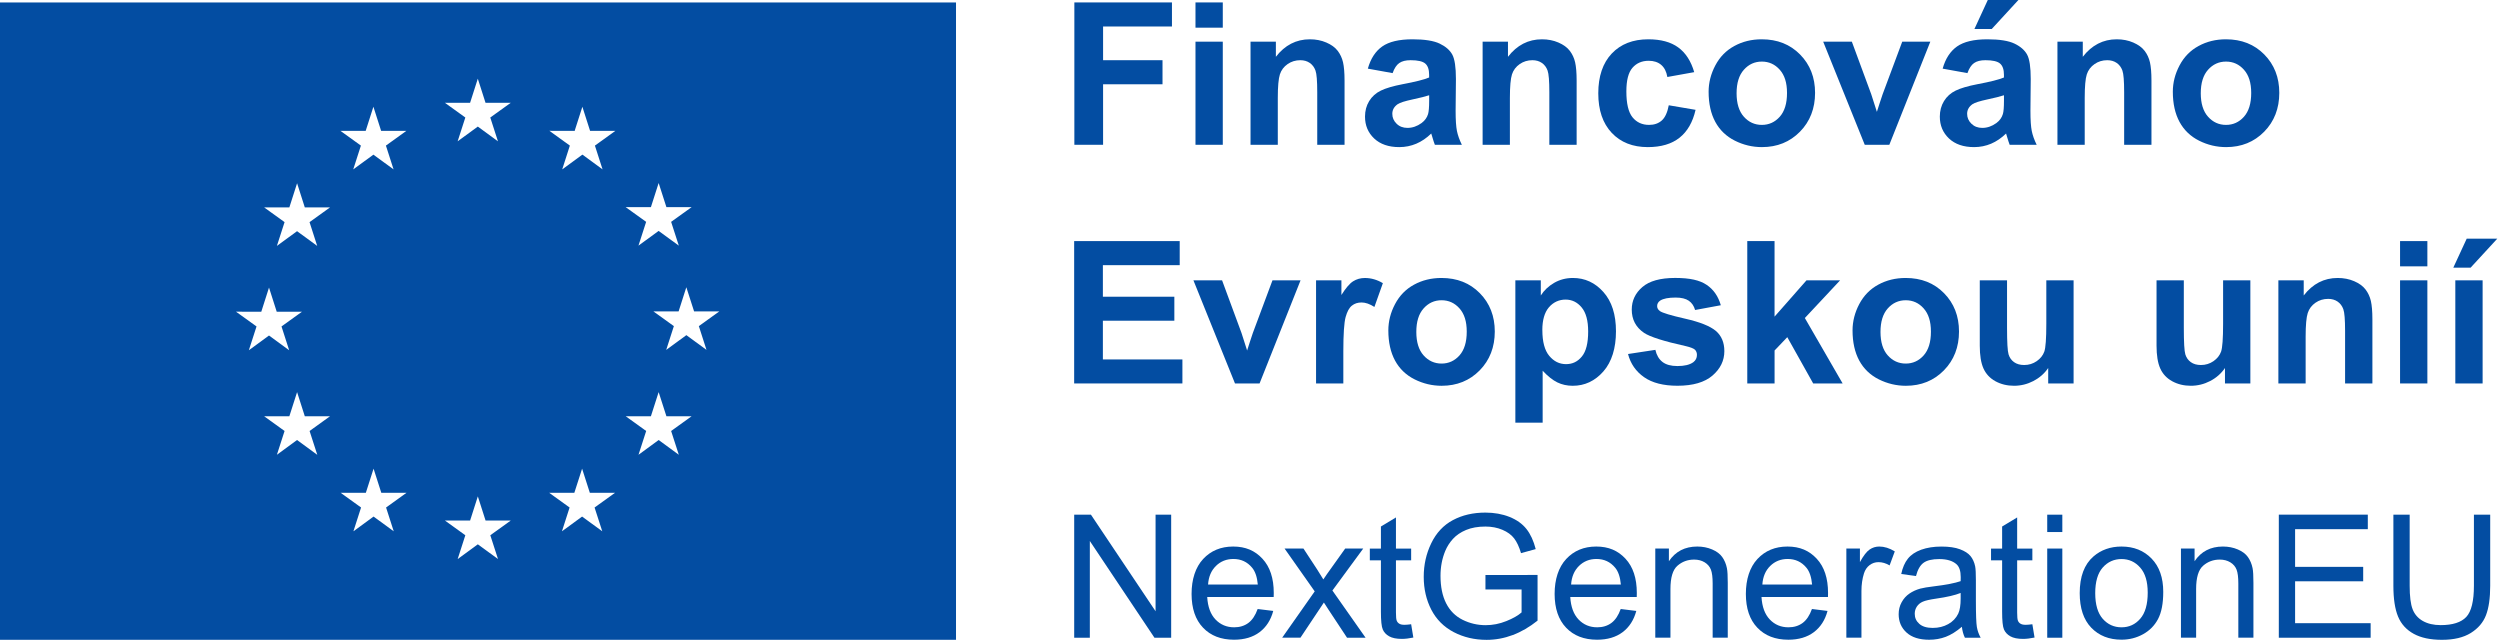 <svg xmlns="http://www.w3.org/2000/svg" width="211" height="54" viewBox="0 0 211 54" fill="none">
  <g clip-path="url(#clip0_637_116)">
    <path d="M0 0.208V54H80.687V0.208H0ZM19.921 26.306L22.052 26.312L22.704 24.272L23.355 26.309H25.486L23.759 27.552L24.405 29.561L22.704 28.317L21.003 29.561L21.651 27.552L19.921 26.309V26.306ZM26.772 38.383L25.071 37.137L23.37 38.383L24.018 36.375L22.291 35.131H24.422L25.074 33.094L25.725 35.131H27.856L26.129 36.375L26.778 38.383H26.772ZM26.124 18.746L26.772 20.755L25.071 19.512L23.37 20.755L24.018 18.746L22.291 17.503H24.422L25.074 15.466L25.725 17.503H27.856L26.129 18.746H26.124ZM30.864 11.045L31.515 9.008L32.167 11.045H34.298L32.571 12.288L33.217 14.297L31.515 13.053L29.814 14.297L30.46 12.288L28.733 11.045H30.864ZM33.231 44.842L31.529 43.598L29.828 44.842L30.474 42.833L28.747 41.59H30.878L31.529 39.556L32.181 41.59H34.312L32.585 42.833L33.231 44.842ZM39.675 8.678L40.327 6.641L40.978 8.675H43.109L41.379 9.918L42.028 11.927L40.327 10.683L38.625 11.927L39.274 9.918L37.547 8.675H39.678L39.675 8.678ZM42.031 47.183L40.329 45.94L38.628 47.183L39.274 45.175L37.547 43.931H39.678L40.329 41.894L40.981 43.931H43.112L41.382 45.175L42.031 47.183ZM50.831 44.842L49.129 43.598L47.428 44.842L48.074 42.833L46.347 41.59H48.475L49.129 39.556L49.781 41.59H51.912L50.182 42.833L50.831 44.842ZM50.21 12.288L50.856 14.297L49.155 13.05L47.451 14.297L48.096 12.288L46.369 11.042L48.5 11.048L49.152 9.011L49.803 11.045H51.937L50.208 12.291L50.21 12.288ZM54.936 17.483L55.59 15.446L56.245 17.483H58.373L56.643 18.724L57.292 20.732L55.588 19.489L53.886 20.732L54.535 18.724L52.805 17.483H54.936ZM57.292 38.383L55.59 37.137L53.889 38.383L54.538 36.375L52.808 35.131H54.936L55.59 33.094L56.245 35.131H58.373L56.643 36.375L57.292 38.383ZM59.63 29.532L57.929 28.286L56.228 29.532L56.874 27.524L55.144 26.28H57.275L57.926 24.243L58.581 26.28H60.712L58.982 27.524L59.628 29.532H59.63Z" fill="#034DA2"/>
    <path d="M90.676 12.22V0.205H98.913V2.236H93.1V5.081H98.116V7.113H93.1V12.22H90.673H90.676Z" fill="#034DA2"/>
    <path d="M100.899 2.336V0.205H103.203V2.336H100.899ZM100.899 12.22V3.517H103.203V12.22H100.899Z" fill="#034DA2"/>
    <path d="M113.48 12.22H111.175V7.779C111.175 6.84 111.127 6.231 111.027 5.955C110.928 5.679 110.768 5.465 110.546 5.312C110.324 5.158 110.06 5.081 109.747 5.081C109.349 5.081 108.99 5.189 108.674 5.409C108.358 5.628 108.139 5.918 108.023 6.276C107.906 6.635 107.846 7.303 107.846 8.276V12.22H105.545V3.517H107.684V4.794C108.444 3.81 109.4 3.317 110.552 3.317C111.061 3.317 111.525 3.408 111.946 3.591C112.367 3.773 112.686 4.006 112.902 4.29C113.118 4.575 113.269 4.896 113.352 5.258C113.434 5.619 113.48 6.134 113.48 6.805V12.214V12.22Z" fill="#034DA2"/>
    <path d="M117.537 6.171L115.446 5.793C115.682 4.95 116.086 4.327 116.658 3.923C117.232 3.519 118.083 3.317 119.215 3.317C120.242 3.317 121.008 3.44 121.511 3.682C122.015 3.923 122.368 4.234 122.573 4.606C122.777 4.982 122.88 5.667 122.88 6.669L122.854 9.358C122.854 10.123 122.891 10.686 122.965 11.05C123.039 11.415 123.176 11.804 123.381 12.22H121.102C121.042 12.066 120.968 11.841 120.88 11.54C120.843 11.403 120.814 11.312 120.797 11.269C120.405 11.651 119.983 11.938 119.534 12.129C119.084 12.319 118.606 12.416 118.1 12.416C117.204 12.416 116.498 12.174 115.98 11.688C115.465 11.201 115.207 10.587 115.207 9.844C115.207 9.352 115.323 8.914 115.559 8.53C115.795 8.146 116.123 7.85 116.547 7.645C116.971 7.44 117.579 7.261 118.379 7.107C119.454 6.905 120.203 6.717 120.618 6.541V6.31C120.618 5.867 120.51 5.554 120.291 5.363C120.072 5.175 119.659 5.081 119.053 5.081C118.643 5.081 118.325 5.161 118.094 5.323C117.864 5.485 117.679 5.767 117.537 6.171ZM120.618 8.04C120.322 8.14 119.855 8.256 119.215 8.393C118.575 8.53 118.157 8.663 117.961 8.794C117.659 9.008 117.511 9.278 117.511 9.605C117.511 9.932 117.631 10.205 117.872 10.441C118.111 10.678 118.419 10.794 118.791 10.794C119.207 10.794 119.602 10.658 119.981 10.385C120.259 10.177 120.442 9.924 120.53 9.622C120.589 9.426 120.621 9.05 120.621 8.498V8.04H120.618Z" fill="#034DA2"/>
    <path d="M133.068 12.22H130.764V7.779C130.764 6.84 130.715 6.231 130.616 5.955C130.516 5.679 130.357 5.465 130.135 5.312C129.913 5.158 129.648 5.081 129.336 5.081C128.937 5.081 128.579 5.189 128.263 5.409C127.947 5.628 127.728 5.918 127.611 6.276C127.495 6.635 127.435 7.303 127.435 8.276V12.22H125.133V3.517H127.273V4.794C128.032 3.81 128.988 3.317 130.141 3.317C130.65 3.317 131.114 3.408 131.535 3.591C131.956 3.773 132.274 4.006 132.491 4.29C132.707 4.575 132.858 4.896 132.94 5.258C133.023 5.619 133.068 6.134 133.068 6.805V12.214V12.22Z" fill="#034DA2"/>
    <path d="M142.995 6.089L140.724 6.498C140.648 6.046 140.474 5.704 140.204 5.474C139.933 5.244 139.581 5.13 139.151 5.13C138.576 5.13 138.121 5.329 137.777 5.724C137.435 6.12 137.265 6.783 137.265 7.713C137.265 8.746 137.438 9.474 137.785 9.901C138.133 10.328 138.599 10.541 139.182 10.541C139.62 10.541 139.976 10.416 140.255 10.168C140.534 9.921 140.73 9.491 140.844 8.885L143.106 9.269C142.87 10.308 142.42 11.093 141.754 11.622C141.089 12.151 140.195 12.416 139.074 12.416C137.802 12.416 136.787 12.015 136.03 11.213C135.273 10.41 134.895 9.298 134.895 7.875C134.895 6.453 135.273 5.32 136.033 4.518C136.792 3.719 137.82 3.317 139.114 3.317C140.175 3.317 141.017 3.545 141.643 4.003C142.269 4.458 142.719 5.155 142.992 6.089H142.995Z" fill="#034DA2"/>
    <path d="M144.207 7.744C144.207 6.979 144.395 6.239 144.773 5.522C145.151 4.805 145.683 4.259 146.375 3.884C147.066 3.505 147.837 3.317 148.691 3.317C150.008 3.317 151.086 3.744 151.928 4.601C152.771 5.457 153.192 6.535 153.192 7.841C153.192 9.147 152.768 10.251 151.917 11.116C151.066 11.981 149.997 12.416 148.708 12.416C147.911 12.416 147.149 12.237 146.426 11.875C145.703 11.514 145.151 10.985 144.773 10.291C144.397 9.594 144.207 8.746 144.207 7.744ZM146.568 7.87C146.568 8.732 146.773 9.395 147.183 9.853C147.592 10.311 148.099 10.541 148.699 10.541C149.3 10.541 149.803 10.311 150.213 9.853C150.62 9.395 150.824 8.726 150.824 7.852C150.824 6.979 150.62 6.345 150.213 5.887C149.806 5.428 149.302 5.198 148.699 5.198C148.096 5.198 147.592 5.428 147.183 5.887C146.773 6.345 146.568 7.007 146.568 7.87Z" fill="#034DA2"/>
    <path d="M157.385 12.22L153.877 3.517H156.296L157.934 7.958L158.409 9.44C158.535 9.062 158.614 8.814 158.648 8.695C158.725 8.45 158.808 8.202 158.893 7.958L160.549 3.517H162.919L159.459 12.22H157.385Z" fill="#034DA2"/>
    <path d="M166.051 6.171L163.96 5.793C164.196 4.95 164.6 4.327 165.172 3.923C165.747 3.519 166.598 3.317 167.73 3.317C168.757 3.317 169.522 3.44 170.026 3.682C170.53 3.923 170.882 4.234 171.087 4.606C171.292 4.982 171.394 5.667 171.394 6.669L171.369 9.358C171.369 10.123 171.406 10.686 171.48 11.05C171.554 11.415 171.69 11.804 171.895 12.22H169.616C169.556 12.066 169.483 11.841 169.394 11.54C169.357 11.403 169.329 11.312 169.312 11.269C168.919 11.651 168.498 11.938 168.049 12.129C167.599 12.319 167.121 12.416 166.615 12.416C165.718 12.416 165.013 12.174 164.495 11.688C163.98 11.201 163.721 10.587 163.721 9.844C163.721 9.352 163.838 8.914 164.074 8.53C164.31 8.146 164.637 7.85 165.061 7.645C165.485 7.44 166.094 7.261 166.893 7.107C167.969 6.905 168.717 6.717 169.133 6.541V6.31C169.133 5.867 169.024 5.554 168.805 5.363C168.586 5.175 168.174 5.081 167.568 5.081C167.158 5.081 166.839 5.161 166.609 5.323C166.379 5.485 166.194 5.767 166.051 6.171ZM169.133 8.04C168.837 8.14 168.37 8.256 167.73 8.393C167.09 8.53 166.672 8.663 166.475 8.794C166.174 9.008 166.026 9.278 166.026 9.605C166.026 9.932 166.145 10.205 166.387 10.441C166.626 10.678 166.933 10.794 167.306 10.794C167.721 10.794 168.117 10.658 168.495 10.385C168.774 10.177 168.956 9.924 169.044 9.622C169.104 9.426 169.135 9.05 169.135 8.498V8.04H169.133ZM166.64 2.45L167.77 0H170.353L168.1 2.45H166.64Z" fill="#034DA2"/>
    <path d="M181.583 12.22H179.278V7.779C179.278 6.84 179.23 6.231 179.13 5.955C179.031 5.679 178.872 5.465 178.65 5.312C178.428 5.158 178.163 5.081 177.85 5.081C177.452 5.081 177.093 5.189 176.778 5.409C176.462 5.628 176.243 5.918 176.126 6.276C176.009 6.635 175.95 7.303 175.95 8.276V12.22H173.648V3.517H175.787V4.794C176.547 3.81 177.503 3.317 178.655 3.317C179.165 3.317 179.628 3.408 180.049 3.591C180.47 3.773 180.789 4.006 181.005 4.29C181.222 4.575 181.372 4.896 181.455 5.258C181.537 5.619 181.583 6.134 181.583 6.805V12.214V12.22Z" fill="#034DA2"/>
    <path d="M183.387 7.744C183.387 6.979 183.574 6.239 183.953 5.522C184.331 4.805 184.863 4.259 185.555 3.884C186.246 3.505 187.017 3.317 187.871 3.317C189.188 3.317 190.266 3.744 191.108 4.601C191.95 5.457 192.372 6.535 192.372 7.841C192.372 9.147 191.948 10.251 191.097 11.116C190.246 11.981 189.176 12.416 187.888 12.416C187.091 12.416 186.329 12.237 185.606 11.875C184.883 11.514 184.331 10.985 183.953 10.291C183.577 9.594 183.387 8.746 183.387 7.744ZM185.745 7.87C185.745 8.732 185.95 9.395 186.36 9.853C186.77 10.311 187.276 10.541 187.876 10.541C188.477 10.541 188.98 10.311 189.39 9.853C189.797 9.395 190.002 8.726 190.002 7.852C190.002 6.979 189.797 6.345 189.39 5.887C188.983 5.428 188.479 5.198 187.876 5.198C187.273 5.198 186.77 5.428 186.36 5.887C185.95 6.345 185.745 7.007 185.745 7.87Z" fill="#034DA2"/>
    <path d="M90.659 32.363V20.348H99.567V22.38H93.083V25.043H99.115V27.068H93.083V30.337H99.795V32.363H90.656H90.659Z" fill="#034DA2"/>
    <path d="M104.233 32.363L100.725 23.66H103.143L104.782 28.101L105.257 29.583C105.383 29.205 105.462 28.957 105.496 28.838C105.573 28.593 105.656 28.346 105.741 28.101L107.397 23.66H109.767L106.307 32.363H104.233Z" fill="#034DA2"/>
    <path d="M113.38 32.363H111.075V23.66H113.215V24.897C113.582 24.314 113.909 23.927 114.202 23.742C114.495 23.557 114.825 23.463 115.198 23.463C115.721 23.463 116.228 23.608 116.714 23.899L116 25.907C115.613 25.657 115.252 25.529 114.919 25.529C114.586 25.529 114.325 25.617 114.1 25.796C113.875 25.973 113.699 26.294 113.571 26.758C113.443 27.222 113.377 28.195 113.377 29.677V32.366L113.38 32.363Z" fill="#034DA2"/>
    <path d="M117.176 27.888C117.176 27.123 117.363 26.383 117.742 25.666C118.12 24.949 118.652 24.403 119.344 24.027C120.035 23.649 120.806 23.461 121.659 23.461C122.977 23.461 124.055 23.888 124.897 24.744C125.739 25.601 126.16 26.679 126.16 27.985C126.16 29.291 125.736 30.392 124.886 31.259C124.035 32.124 122.965 32.56 121.676 32.56C120.88 32.56 120.117 32.38 119.395 32.019C118.672 31.658 118.12 31.128 117.742 30.434C117.366 29.737 117.176 28.889 117.176 27.888ZM119.537 28.013C119.537 28.875 119.742 29.538 120.152 29.996C120.561 30.454 121.068 30.685 121.668 30.685C122.268 30.685 122.772 30.454 123.182 29.996C123.588 29.538 123.793 28.869 123.793 27.996C123.793 27.123 123.588 26.488 123.182 26.03C122.775 25.572 122.271 25.341 121.668 25.341C121.065 25.341 120.561 25.572 120.152 26.03C119.742 26.488 119.537 27.151 119.537 28.013Z" fill="#034DA2"/>
    <path d="M127.896 23.66H130.044V24.938C130.323 24.499 130.698 24.147 131.173 23.871C131.648 23.598 132.175 23.461 132.755 23.461C133.765 23.461 134.624 23.856 135.33 24.65C136.036 25.444 136.388 26.545 136.388 27.962C136.388 29.379 136.033 30.545 135.324 31.35C134.613 32.156 133.754 32.56 132.741 32.56C132.26 32.56 131.825 32.463 131.435 32.272C131.045 32.082 130.633 31.754 130.2 31.288V35.672H127.896V23.657V23.66ZM130.175 27.865C130.175 28.844 130.368 29.567 130.755 30.033C131.142 30.5 131.617 30.733 132.172 30.733C132.727 30.733 133.154 30.52 133.509 30.09C133.865 29.66 134.041 28.958 134.041 27.979C134.041 27.066 133.859 26.389 133.492 25.948C133.125 25.504 132.673 25.285 132.132 25.285C131.592 25.285 131.102 25.501 130.729 25.936C130.357 26.372 130.172 27.015 130.172 27.865H130.175Z" fill="#034DA2"/>
    <path d="M137.404 29.879L139.714 29.527C139.814 29.976 140.013 30.315 140.312 30.548C140.613 30.781 141.034 30.895 141.575 30.895C142.17 30.895 142.619 30.787 142.918 30.568C143.12 30.414 143.222 30.209 143.222 29.953C143.222 29.78 143.168 29.635 143.057 29.518C142.943 29.41 142.685 29.308 142.286 29.214C140.428 28.804 139.251 28.428 138.753 28.09C138.064 27.62 137.72 26.966 137.72 26.13C137.72 25.376 138.019 24.741 138.613 24.229C139.208 23.714 140.133 23.458 141.384 23.458C142.636 23.458 143.461 23.651 144.039 24.041C144.619 24.428 145.018 25.003 145.237 25.762L143.066 26.164C142.972 25.825 142.796 25.566 142.537 25.384C142.278 25.205 141.908 25.114 141.427 25.114C140.821 25.114 140.386 25.199 140.124 25.367C139.948 25.487 139.862 25.643 139.862 25.834C139.862 25.999 139.939 26.138 140.093 26.252C140.3 26.405 141.017 26.622 142.244 26.901C143.47 27.179 144.326 27.521 144.813 27.925C145.294 28.334 145.535 28.906 145.535 29.638C145.535 30.434 145.202 31.12 144.537 31.695C143.871 32.269 142.884 32.557 141.578 32.557C140.391 32.557 139.453 32.318 138.761 31.834C138.07 31.35 137.617 30.699 137.404 29.874V29.879Z" fill="#034DA2"/>
    <path d="M147.47 32.363V20.348H149.772V26.724L152.469 23.66H155.305L152.329 26.841L155.519 32.366H153.035L150.847 28.457L149.774 29.581V32.366H147.473L147.47 32.363Z" fill="#034DA2"/>
    <path d="M156.355 27.888C156.355 27.123 156.543 26.383 156.921 25.666C157.3 24.949 157.832 24.403 158.523 24.027C159.215 23.649 159.986 23.461 160.839 23.461C162.156 23.461 163.235 23.888 164.077 24.744C164.919 25.601 165.34 26.679 165.34 27.985C165.34 29.291 164.916 30.392 164.065 31.259C163.215 32.124 162.145 32.56 160.856 32.56C160.06 32.56 159.297 32.38 158.574 32.019C157.852 31.658 157.3 31.128 156.921 30.434C156.546 29.737 156.355 28.889 156.355 27.888ZM158.714 28.013C158.714 28.875 158.919 29.538 159.328 29.996C159.738 30.454 160.244 30.685 160.845 30.685C161.445 30.685 161.949 30.454 162.358 29.996C162.765 29.538 162.97 28.869 162.97 27.996C162.97 27.123 162.765 26.488 162.358 26.03C161.952 25.572 161.448 25.341 160.845 25.341C160.242 25.341 159.738 25.572 159.328 26.03C158.919 26.488 158.714 27.151 158.714 28.013Z" fill="#034DA2"/>
    <path d="M172.868 32.363V31.06C172.553 31.523 172.134 31.89 171.619 32.158C171.104 32.425 170.558 32.559 169.983 32.559C169.409 32.559 168.874 32.431 168.41 32.175C167.946 31.919 167.611 31.558 167.403 31.094C167.195 30.63 167.093 29.987 167.093 29.168V23.66H169.394V27.66C169.394 28.883 169.437 29.634 169.523 29.91C169.608 30.186 169.761 30.405 169.986 30.565C170.211 30.727 170.496 30.807 170.84 30.807C171.232 30.807 171.585 30.698 171.898 30.482C172.211 30.266 172.422 29.998 172.538 29.68C172.652 29.361 172.709 28.576 172.709 27.333V23.66H175.011V32.363H172.871H172.868Z" fill="#034DA2"/>
    <path d="M187.788 32.363V31.06C187.472 31.523 187.054 31.89 186.539 32.158C186.024 32.425 185.478 32.559 184.903 32.559C184.328 32.559 183.793 32.431 183.33 32.175C182.866 31.919 182.53 31.558 182.323 31.094C182.115 30.63 182.012 29.987 182.012 29.168V23.66H184.314V27.66C184.314 28.883 184.357 29.634 184.442 29.91C184.528 30.186 184.681 30.405 184.906 30.565C185.131 30.727 185.415 30.807 185.759 30.807C186.152 30.807 186.505 30.698 186.818 30.482C187.131 30.266 187.341 29.998 187.458 29.68C187.572 29.361 187.629 28.576 187.629 27.333V23.66H189.93V32.363H187.791H187.788Z" fill="#034DA2"/>
    <path d="M200.23 32.363H197.925V27.922C197.925 26.983 197.877 26.374 197.777 26.098C197.678 25.822 197.518 25.609 197.296 25.455C197.074 25.302 196.81 25.225 196.497 25.225C196.099 25.225 195.74 25.333 195.424 25.552C195.108 25.771 194.889 26.061 194.773 26.42C194.656 26.778 194.596 27.447 194.596 28.42V32.363H192.295V23.66H194.434V24.938C195.194 23.953 196.15 23.461 197.302 23.461C197.811 23.461 198.275 23.552 198.696 23.734C199.117 23.916 199.436 24.149 199.652 24.434C199.868 24.718 200.019 25.04 200.102 25.401C200.184 25.763 200.23 26.278 200.23 26.949V32.358V32.363Z" fill="#034DA2"/>
    <path d="M202.565 22.479V20.348H204.87V22.479H202.565ZM202.565 32.363V23.66H204.87V32.363H202.565Z" fill="#034DA2"/>
    <path d="M207.058 22.593L208.19 20.144H210.771L208.517 22.593H207.058ZM207.229 32.363V23.66H209.533V32.363H207.229Z" fill="#034DA2"/>
    <path d="M90.662 53.824V43.436H92.073L97.53 51.59V43.436H98.847V53.824H97.436L91.982 45.661V53.824H90.665H90.662Z" fill="#034DA2"/>
    <path d="M106.145 51.4L107.462 51.562C107.255 52.333 106.87 52.931 106.307 53.355C105.744 53.778 105.027 53.992 104.153 53.992C103.052 53.992 102.179 53.653 101.536 52.976C100.89 52.299 100.569 51.349 100.569 50.125C100.569 48.902 100.896 47.878 101.547 47.178C102.199 46.478 103.044 46.128 104.082 46.128C105.121 46.128 105.912 46.469 106.549 47.155C107.186 47.841 107.505 48.802 107.505 50.046C107.505 50.122 107.505 50.233 107.499 50.387H101.889C101.937 51.215 102.17 51.847 102.589 52.285C103.007 52.723 103.533 52.945 104.162 52.945C104.629 52.945 105.03 52.822 105.36 52.578C105.69 52.333 105.952 51.941 106.145 51.403V51.4ZM101.957 49.337H106.159C106.102 48.706 105.943 48.23 105.678 47.915C105.272 47.422 104.745 47.178 104.099 47.178C103.513 47.178 103.021 47.374 102.623 47.767C102.224 48.159 102.003 48.683 101.96 49.34L101.957 49.337Z" fill="#034DA2"/>
    <path d="M108.213 53.824L110.962 49.912L108.418 46.298H110.011L111.167 48.062C111.383 48.398 111.559 48.68 111.69 48.904C111.898 48.592 112.088 48.316 112.265 48.077L113.534 46.298H115.056L112.455 49.84L115.255 53.824H113.69L112.145 51.485L111.736 50.853L109.758 53.821H108.213V53.824Z" fill="#034DA2"/>
    <path d="M119.101 52.683L119.286 53.809C118.928 53.883 118.606 53.923 118.322 53.923C117.858 53.923 117.5 53.849 117.244 53.704C116.987 53.559 116.808 53.366 116.706 53.127C116.601 52.888 116.549 52.387 116.549 51.622V47.294H115.613V46.301H116.549V44.438L117.818 43.672V46.301H119.101V47.294H117.818V51.693C117.818 52.057 117.841 52.29 117.887 52.395C117.932 52.501 118.003 52.583 118.106 52.643C118.208 52.706 118.353 52.734 118.541 52.734C118.683 52.734 118.868 52.717 119.101 52.686V52.683Z" fill="#034DA2"/>
    <path d="M125.372 49.749V48.532L129.77 48.526V52.381C129.093 52.919 128.399 53.326 127.679 53.596C126.96 53.866 126.226 54.003 125.469 54.003C124.447 54.003 123.523 53.784 122.689 53.349C121.855 52.91 121.227 52.279 120.8 51.454C120.376 50.629 120.163 49.704 120.163 48.683C120.163 47.661 120.373 46.728 120.797 45.852C121.221 44.975 121.827 44.324 122.621 43.9C123.415 43.476 124.328 43.263 125.363 43.263C126.115 43.263 126.795 43.385 127.401 43.627C128.007 43.869 128.485 44.21 128.829 44.643C129.173 45.075 129.435 45.644 129.614 46.344L128.374 46.685C128.217 46.156 128.024 45.741 127.793 45.439C127.563 45.138 127.23 44.896 126.8 44.714C126.371 44.532 125.893 44.441 125.369 44.441C124.74 44.441 124.197 44.537 123.739 44.728C123.281 44.919 122.911 45.172 122.629 45.482C122.348 45.792 122.129 46.136 121.975 46.509C121.71 47.152 121.579 47.849 121.579 48.6C121.579 49.525 121.739 50.301 122.057 50.925C122.376 51.548 122.84 52.011 123.449 52.313C124.058 52.614 124.706 52.765 125.389 52.765C125.984 52.765 126.564 52.651 127.133 52.421C127.699 52.194 128.129 51.949 128.422 51.687V49.752H125.369L125.372 49.749Z" fill="#034DA2"/>
    <path d="M136.787 51.4L138.104 51.562C137.896 52.333 137.512 52.931 136.949 53.355C136.385 53.778 135.668 53.992 134.795 53.992C133.694 53.992 132.821 53.653 132.178 52.976C131.532 52.299 131.21 51.349 131.21 50.125C131.21 48.902 131.537 47.878 132.189 47.178C132.84 46.478 133.685 46.128 134.724 46.128C135.762 46.128 136.553 46.469 137.191 47.155C137.828 47.841 138.147 48.802 138.147 50.046C138.147 50.122 138.147 50.233 138.141 50.387H132.53C132.579 51.215 132.812 51.847 133.23 52.285C133.648 52.723 134.175 52.945 134.804 52.945C135.27 52.945 135.671 52.822 136.001 52.578C136.331 52.333 136.593 51.941 136.787 51.403V51.4ZM132.599 49.337H136.801C136.744 48.706 136.585 48.23 136.32 47.915C135.913 47.422 135.387 47.178 134.741 47.178C134.155 47.178 133.663 47.374 133.264 47.767C132.866 48.159 132.644 48.683 132.601 49.34L132.599 49.337Z" fill="#034DA2"/>
    <path d="M139.706 53.824V46.299H140.855V47.368C141.407 46.543 142.207 46.128 143.251 46.128C143.703 46.128 144.121 46.21 144.503 46.373C144.884 46.535 145.168 46.748 145.356 47.013C145.544 47.277 145.678 47.59 145.752 47.955C145.8 48.191 145.823 48.603 145.823 49.195V53.821H144.548V49.243C144.548 48.723 144.5 48.336 144.4 48.077C144.301 47.821 144.124 47.613 143.871 47.459C143.618 47.306 143.322 47.229 142.983 47.229C142.44 47.229 141.971 47.403 141.578 47.747C141.182 48.091 140.986 48.745 140.986 49.71V53.818H139.711L139.706 53.824Z" fill="#034DA2"/>
    <path d="M152.927 51.4L154.244 51.562C154.037 52.333 153.652 52.931 153.089 53.355C152.526 53.778 151.809 53.992 150.935 53.992C149.834 53.992 148.961 53.653 148.318 52.976C147.672 52.299 147.351 51.349 147.351 50.125C147.351 48.902 147.678 47.878 148.329 47.178C148.981 46.478 149.826 46.128 150.864 46.128C151.903 46.128 152.694 46.469 153.331 47.155C153.968 47.841 154.287 48.802 154.287 50.046C154.287 50.122 154.287 50.233 154.281 50.387H148.671C148.719 51.215 148.952 51.847 149.371 52.285C149.789 52.723 150.315 52.945 150.944 52.945C151.411 52.945 151.812 52.822 152.142 52.578C152.472 52.333 152.734 51.941 152.927 51.403V51.4ZM148.739 49.337H152.941C152.884 48.706 152.725 48.23 152.46 47.915C152.054 47.422 151.527 47.178 150.881 47.178C150.295 47.178 149.803 47.374 149.405 47.767C149.006 48.159 148.785 48.683 148.742 49.34L148.739 49.337Z" fill="#034DA2"/>
    <path d="M155.832 53.824V46.299H156.978V47.44C157.271 46.905 157.542 46.555 157.789 46.384C158.037 46.213 158.31 46.128 158.609 46.128C159.038 46.128 159.476 46.264 159.92 46.538L159.482 47.721C159.169 47.536 158.859 47.445 158.546 47.445C158.267 47.445 158.017 47.528 157.795 47.696C157.573 47.863 157.414 48.097 157.32 48.393C157.178 48.845 157.106 49.343 157.106 49.881V53.821H155.832V53.824Z" fill="#034DA2"/>
    <path d="M165.588 52.896C165.115 53.297 164.66 53.582 164.225 53.747C163.789 53.912 163.32 53.994 162.819 53.994C161.991 53.994 161.357 53.792 160.913 53.388C160.469 52.984 160.247 52.469 160.247 51.84C160.247 51.474 160.33 51.135 160.498 50.831C160.666 50.526 160.885 50.281 161.158 50.096C161.428 49.911 161.735 49.772 162.074 49.678C162.324 49.613 162.703 49.547 163.206 49.488C164.236 49.365 164.993 49.217 165.479 49.049C165.485 48.876 165.485 48.765 165.485 48.717C165.485 48.196 165.366 47.832 165.124 47.618C164.799 47.331 164.313 47.186 163.673 47.186C163.073 47.186 162.629 47.291 162.344 47.502C162.06 47.712 161.846 48.085 161.71 48.617L160.464 48.446C160.577 47.911 160.762 47.482 161.024 47.155C161.283 46.827 161.658 46.574 162.151 46.395C162.643 46.219 163.212 46.13 163.858 46.13C164.504 46.13 165.021 46.207 165.423 46.358C165.824 46.509 166.12 46.699 166.307 46.927C166.495 47.155 166.629 47.445 166.703 47.795C166.746 48.011 166.765 48.404 166.765 48.97V50.671C166.765 51.858 166.794 52.606 166.848 52.922C166.902 53.235 167.01 53.536 167.169 53.824H165.838C165.707 53.559 165.622 53.249 165.582 52.896H165.588ZM165.479 50.045C165.016 50.233 164.321 50.395 163.397 50.526C162.873 50.603 162.501 50.685 162.284 50.782C162.068 50.876 161.9 51.015 161.781 51.197C161.661 51.38 161.604 51.582 161.604 51.803C161.604 52.145 161.732 52.427 161.991 52.654C162.247 52.882 162.626 52.996 163.121 52.996C163.616 52.996 164.048 52.888 164.432 52.674C164.814 52.461 165.095 52.165 165.275 51.792C165.411 51.505 165.479 51.078 165.479 50.517V50.051V50.045Z" fill="#034DA2"/>
    <path d="M171.531 52.683L171.716 53.809C171.358 53.883 171.036 53.923 170.751 53.923C170.288 53.923 169.929 53.849 169.673 53.704C169.417 53.559 169.238 53.366 169.135 53.127C169.03 52.888 168.979 52.387 168.979 51.622V47.294H168.043V46.301H168.979V44.438L170.248 43.672V46.301H171.531V47.294H170.248V51.693C170.248 52.057 170.271 52.29 170.316 52.395C170.362 52.501 170.433 52.583 170.535 52.643C170.638 52.706 170.783 52.734 170.971 52.734C171.113 52.734 171.298 52.717 171.531 52.686V52.683Z" fill="#034DA2"/>
    <path d="M172.786 44.904V43.439H174.06V44.904H172.786ZM172.786 53.824V46.298H174.06V53.824H172.786Z" fill="#034DA2"/>
    <path d="M175.528 50.06C175.528 48.666 175.915 47.636 176.689 46.964C177.335 46.407 178.126 46.128 179.056 46.128C180.092 46.128 180.937 46.467 181.594 47.144C182.251 47.821 182.578 48.757 182.578 49.952C182.578 50.919 182.433 51.682 182.143 52.236C181.853 52.791 181.429 53.221 180.874 53.528C180.319 53.835 179.713 53.989 179.056 53.989C178.004 53.989 177.15 53.65 176.501 52.976C175.853 52.302 175.528 51.329 175.528 50.057V50.06ZM176.837 50.06C176.837 51.024 177.048 51.744 177.469 52.225C177.89 52.703 178.419 52.945 179.056 52.945C179.694 52.945 180.217 52.703 180.635 52.222C181.056 51.741 181.267 51.007 181.267 50.017C181.267 49.087 181.056 48.381 180.632 47.903C180.209 47.422 179.685 47.184 179.056 47.184C178.427 47.184 177.89 47.422 177.469 47.9C177.048 48.378 176.837 49.098 176.837 50.06Z" fill="#034DA2"/>
    <path d="M184.072 53.824V46.299H185.222V47.368C185.774 46.543 186.573 46.128 187.617 46.128C188.07 46.128 188.488 46.21 188.869 46.373C189.25 46.535 189.535 46.748 189.723 47.013C189.91 47.277 190.044 47.59 190.118 47.955C190.166 48.191 190.189 48.603 190.189 49.195V53.821H188.915V49.243C188.915 48.723 188.866 48.336 188.767 48.077C188.667 47.821 188.491 47.613 188.237 47.459C187.984 47.306 187.688 47.229 187.35 47.229C186.806 47.229 186.337 47.403 185.944 47.747C185.549 48.091 185.353 48.745 185.353 49.71V53.818H184.078L184.072 53.824Z" fill="#034DA2"/>
    <path d="M192.332 53.824V43.436H199.843V44.662H193.706V47.843H199.453V49.061H193.706V52.597H200.082V53.824H192.332Z" fill="#034DA2"/>
    <path d="M208.799 43.436H210.173V49.437C210.173 50.481 210.054 51.309 209.817 51.923C209.581 52.538 209.155 53.036 208.537 53.423C207.92 53.807 207.112 54 206.11 54C205.109 54 204.341 53.832 203.723 53.497C203.106 53.161 202.662 52.677 202.397 52.04C202.133 51.406 202.002 50.538 202.002 49.437V43.436H203.376V49.431C203.376 50.333 203.459 50.999 203.627 51.425C203.794 51.852 204.082 52.182 204.491 52.413C204.901 52.643 205.399 52.76 205.991 52.76C207.001 52.76 207.721 52.529 208.153 52.071C208.583 51.613 208.799 50.731 208.799 49.428V43.434V43.436Z" fill="#034DA2"/>
  </g>
  <defs>
    <clipPath id="clip0_637_116">
      <rect width="210.768" height="54" fill="white"/>
    </clipPath>
  </defs>
</svg>
